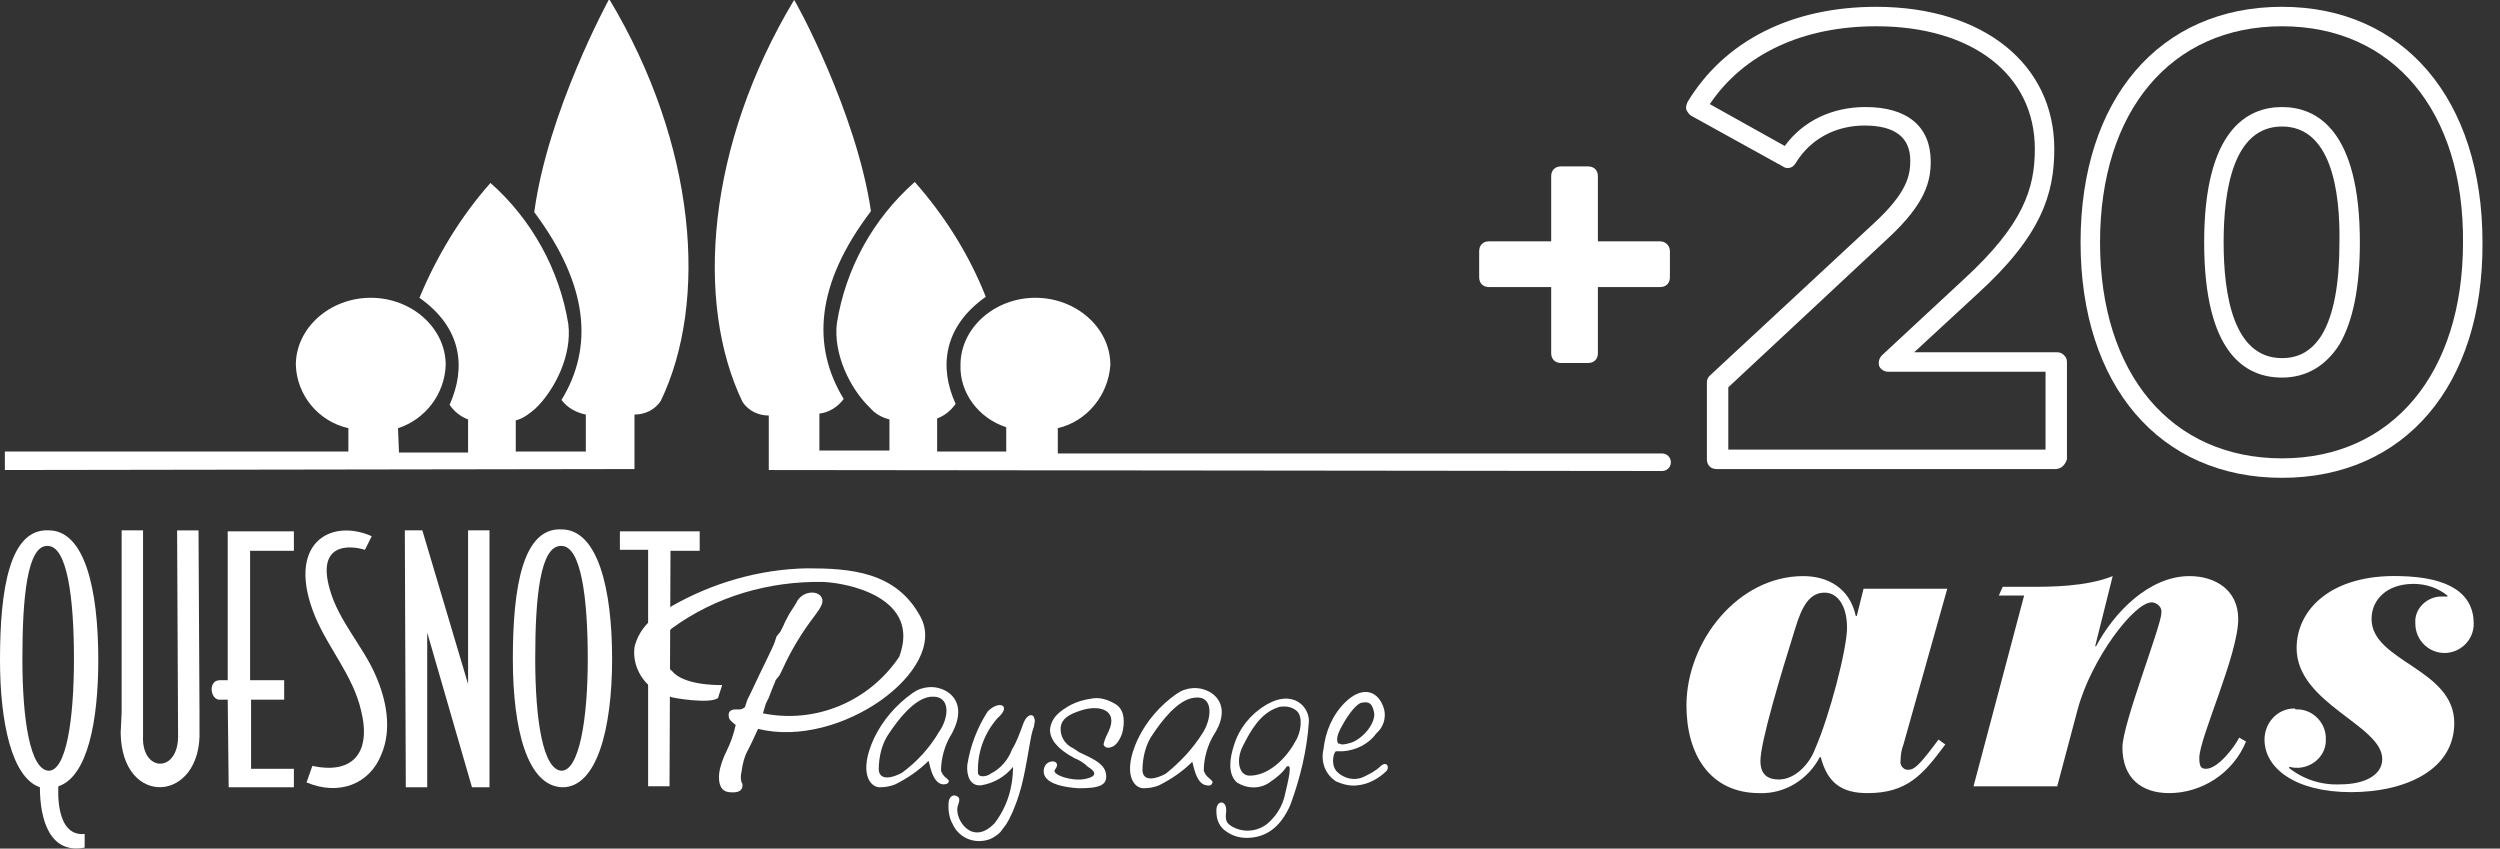 <?xml version="1.0" encoding="utf-8"?>
<!-- Generator: Adobe Illustrator 27.2.0, SVG Export Plug-In . SVG Version: 6.00 Build 0)  -->
<svg version="1.1" id="Calque_1" xmlns="http://www.w3.org/2000/svg" xmlns:xlink="http://www.w3.org/1999/xlink" x="0px" y="0px"
	 viewBox="0 0 256.9 87.2" style="enable-background:new 0 0 256.9 87.2;" xml:space="preserve">
<rect x="0" y="0" width="256.9" height="87.2" fill="#333333" stroke="none"/>
<style type="text/css">
	.st0{fill-rule:evenodd;clip-rule:evenodd;fill:#FFFFFF;}
	.st1{fill:#FFFFFF;}
</style>
<path class="st0" d="M12.4,75.3c0.1,7.8,8.4,7.2,8.1-0.3v-1.9l-0.1-18.6h-2.2l0.1,21c0.1,4-3.8,3.9-3.6,0.1V54.5h-2.2v18.7
	L12.4,75.3"/>
<path class="st0" d="M23.5,80.9h6.7V79h-4.4v-7.1h3.4v-2h-3.5V56.6h4.5v-2h-6.8v15.3h-0.9c-1.1,0.1-0.9,1.9,0,2h0.9L23.5,80.9"/>
<path class="st0" d="M41.7,80.9h2.2V65l4.6,15.9h1.8V54.5h-2.2v15.8l-4.7-15.8h-1.8L41.7,80.9z"/>
<path class="st0" d="M31.5,80.4c3.3,1.4,6.5,0.2,7.7-2.9c1.1-2.6,0.5-5.6-0.6-8.1c-1.3-3-3.8-5.6-4.7-8.8c-1.4-4.8,2-4.6,3.6-4.1
	l0.7-1.4c-4.3-1.9-8.9,0.8-5.8,8.3c1.4,3.3,3.9,6.1,4.7,9.6c1.1,4.4-0.9,6.6-5,5.7L31.5,80.4"/>
<path class="st0" d="M68.8,80.8l0.1-24.2h3v-2h-8.2v1.9h2.9v24.3H68.8z"/>
<path class="st0" d="M68.8,64.8l0.2-0.2c4.5-3.3,10-4.9,15.6-4.8c2.5,0.1,10.1,1.6,7.8,7.7c-3.1,4.6-8.6,6.9-14,5.8l0.3-1
	c0.1-0.2,0.2-0.4,0.3-0.6c0.4-1.1,0.7-1.7,0.7-1.8l0.4-0.5l0.3-0.6c0.9-2,2-3.8,3.3-5.5c0.6-0.8,0.9-1.3,0.8-1.7
	c-0.2-1-2.1-1-2.7,0.4l-0.7,1.1c-0.2,0.4-0.4,0.7-0.6,1.2l-0.3,0.6l-0.4,0.5L79.6,66c-0.2,0.6-1.1,2.3-2.5,5.3l-0.3,0.6l-0.2,0.6
	c0,0.2-0.2,0.3-0.5,0.4h-0.5c-0.6,0-0.8,0.3-0.7,0.8c0,0.2,0.3,0.5,0.7,0.8c-0.2,0.9-0.5,1.8-0.9,2.6c-0.4,0.8-0.7,1.6-0.8,2.4
	c-0.1,1.1,0.2,1.8,1,1.9c0.9,0.1,1.4-0.1,1.4-0.7c0-0.1,0-0.2-0.1-0.3c-0.1-0.4-0.1-0.7,0-1.1c0.1-0.8,0.3-1.6,0.7-2.3l0.3-0.6
	l0.7-1.5c8.5,2.1,19.6-6.1,16.7-11.5c-2.5-4.7-7.3-5-11.7-5c-4.9,0.1-9.7,1.5-13.9,3.9c0,0.1-3.1,1.2-3.8,4.2
	c-0.3,2.4,1.4,4.6,3.7,5.1c0,0.1,4.2,0.8,4.9,0.1c0-0.1,0.4-1.2,0.4-1.3c-3.4,0-4.7-0.9-5.1-1.4C66.5,66.7,68.8,64.8,68.8,64.8"/>
<path class="st0" d="M40.9,44c2.8-0.9,4.8-3.5,4.9-6.5c0-3.8-3.5-6.9-7.7-6.9s-7.7,3.1-7.7,6.9c0.1,3.1,2.3,5.8,5.4,6.5v2.4H0.5v1.9
	l64.7-0.1v-5.6c1.1,0,2.1-0.5,2.7-1.4c4.9-10.2,3.7-26.3-5.3-41.3c0,0-6.3,11.5-7.7,21.9c5.6,7.5,6.1,13.9,2.8,19.3
	c0.6,0.8,1.5,1.3,2.5,1.5v3.8H53v-3.2c0.8-0.2,1.4-0.7,2-1.2c2-1.9,3.8-5.5,3.4-8.7c-0.9-5.6-3.8-10.8-8-14.5
	c-3.1,3.5-5.5,7.5-7.3,11.8c4.4,3.1,4.8,7.2,3.1,11c0.5,0.7,1.1,1.2,1.9,1.5v3.4H41L40.9,44"/>
<path class="st1" d="M57.7,54.4c-4-0.2-5,6-5,13.3s1.5,13.1,5.1,13.2c3.5,0,5.1-5.9,5.1-13.2S61.4,54.4,57.7,54.4 M57.7,79.2
	C55.8,79.1,55,74,55,67.7s0.5-11.7,2.7-11.6c2,0,2.7,5.3,2.7,11.6S59.5,79.2,57.7,79.2"/>
<path class="st1" d="M6,80.8c3-1,4.1-6.7,4.1-13c0-7.3-1.4-13.3-5.1-13.3c-4-0.2-5,6-5,13.3c0,6.4,1.2,12.1,4.1,13.1
	c0,3.3,1,6.9,4.6,6.2v-1.4C5.6,86,6,80.9,6,80.8 M5,79.2C3.1,79.1,2.3,74,2.3,67.7S2.8,56,4.9,56.1c2,0,2.7,5.3,2.7,11.6
	S6.8,79.2,5,79.2"/>
<path class="st0" d="M103.4,43.9v2.5h-7.1V43c0.8-0.3,1.4-0.8,1.9-1.5c-1.7-3.7-1.3-7.9,3.1-11c-1.7-4.3-4.2-8.3-7.3-11.8
	c-4.3,3.8-7.1,8.9-8,14.5c-0.4,3.2,1.4,6.8,3.4,8.7c0.5,0.6,1.2,1,2,1.2v3.2h-7.2v-3.8c1-0.1,1.9-0.7,2.5-1.5
	c-3.3-5.4-2.9-11.8,2.8-19.3C88,11.5,81.7,0,81.6,0c-9,15-10.2,31.1-5.3,41.3c0.6,0.9,1.6,1.4,2.7,1.4v5.6l91.8,0.1
	c0.5,0,0.9-0.4,0.9-0.9l0,0l0,0c0-0.5-0.4-0.9-0.9-0.9h-62.1V44c3-0.7,5.2-3.4,5.4-6.5c0-3.8-3.5-6.9-7.7-6.9s-7.7,3.1-7.7,6.9
	C98.6,40.4,100.6,43,103.4,43.9"/>
<path class="st1" d="M105.1,74.5c-0.3,0.8-0.6,1.7-1.1,2.5c-0.4,1.1-1.2,2-2.2,2.5c-0.2,0.2-1.1,0.5-1.3,0c-0.1-2.1,0.6-4.1,2-5.7
	c1.5-1.3,0.2-1.9-1-0.7c-1.1,1.7-1.8,3.6-2.1,5.5c-0.1,1.1,0.3,2.2,1.4,2.1c1.3-0.2,2.5-0.9,3.3-1.9l0,0c0,2.1-0.6,4.1-1.9,5.8
	c-2.3,2.4-4.1-0.4-3.8-1.7c0.1-0.4,0.4-0.9-0.1-1.1c-0.4-0.2-0.7,0.1-0.8,0.5c-0.1,0.8,0,1.7,0.4,2.4c0.7,1.5,2.4,2.1,3.9,1.5
	c0.4-0.2,0.7-0.4,1-0.7l0.6-0.8c0.5-0.8,0.8-1.6,1.1-2.4l0.2-0.6c0.7-2.1,1.1-5.6,1.4-6.6c0.1-0.3,0.2-0.5,0.2-0.8
	c0.1-0.2,0-0.5-0.1-0.7C105.9,73.3,105.4,73.6,105.1,74.5"/>
<path class="st1" d="M114.7,72.4c-0.8-0.5-1.7-0.8-2.6-0.6c-0.7,0.1-1.4,0.3-2,0.6c-1.1,0.6-2.1,1.3-2.2,2.6c0,1,0.8,2,2.5,2.9
	c0.5,0.2,1,0.5,1.4,0.9c1.3,0.8,0.3,1.1-0.1,1.2c-1.4,0.4-3.7-0.4-3.3-0.9c0.8-1-0.8-1.2-1.1-0.2c-0.3,1.1,0.7,1.9,3.5,2.1
	c2,0,3.2-0.2,2.8-1.7c-0.3-1-1.7-1.5-2.7-2l-0.6-0.4c-0.9-0.4-1.4-1.3-1.3-2.2c0.1-0.8,0.8-1.3,2.1-1.7c1.8-0.6,3.9-0.1,2.8,2.2
	c-0.2,0.4-0.4,0.8-0.5,1.3c0.1,0.3,0.4,0.4,0.7,0.3c0.5-0.1,0.9-0.6,1.2-1.4C115.6,74.3,115.6,73,114.7,72.4"/>
<path class="st1" d="M130,72.5c-1.5,0.9-2.7,2.4-3.2,4.1c-0.4,1.2-0.7,2.9,0.3,3.8c1.1,0.7,2.5,0.7,3.5-0.1c0.6-0.4,1.2-0.9,1.6-1.5
	c0.3-0.2,0.4,0,0.3,0.7c0,0-0.1,0.7-0.4,1.9c-0.2,1.1-0.7,2.1-1.5,2.9c-1.1,1.2-2.9,1.4-4.2,0.5c-0.4-0.3-0.5-0.6-0.4-1.4
	c0.1-1.3-1.1-1.2-1,0c0,0.7,0.2,1.3,0.7,1.8c0.7,0.6,1.5,0.9,2.4,0.9c2,0,3.5-1.1,4.5-3.4c1-2.7,1.7-5.6,1.9-8.5
	C134.6,72.7,132.9,70.7,130,72.5 M133.1,76.2c-0.9,1.7-2.8,3.6-4.8,3.5c-1-0.1-1.3-1.6-0.6-3c0.8-1.6,1.8-3.4,3.6-4
	c0.2-0.1,0.5-0.1,0.7-0.1c0.5,0,1,0.2,1.3,0.5C133.9,73.7,133.7,75.3,133.1,76.2"/>
<path class="st1" d="M141.9,78.7c-0.5,0.5-1.1,0.8-1.7,1.1c-1,0.5-2.2,0.2-2.9-0.6c-0.6-0.8-0.2-2,0-2h0.7c1.3-0.1,2.6-0.7,3.4-1.8
	l0.2-0.2c0.7-0.7,0.9-1.8,0.5-2.7c-0.7-1.7-2.3-1.9-3.9-0.3c-1.3,1.3-2,3-2.2,4.8c-0.3,1.3,0.2,2.6,1.3,3.3c0.7,0.3,1.4,0.5,2.2,0.4
	c1.1-0.1,2.2-0.7,3-1.5C142.8,78.8,142.5,78.2,141.9,78.7 M137.9,74.6c0.7-1.3,1.6-2.4,2.1-2.4c0.6-0.1,1,0,1.2,1s-1,2.6-2.3,3.1
	c-0.3,0.1-0.7,0.2-1,0.2c-0.1,0-0.2-0.1-0.4-0.1C137.3,76,137.4,75.5,137.9,74.6"/>
<path class="st1" d="M97.3,80c-0.3-0.2-0.5-0.5-0.6-0.8c0-1.3,0.4-2.7,1.1-3.8c1.1-2,0.8-3.6-0.6-4.4c-1.1-0.6-2.4-0.5-3.4,0.2
	c-1.7,1.2-3.1,2.8-4,4.7c-1.6,3.5-0.4,5,0.6,5c0.6,0,1.1-0.1,1.6-0.3c1.2-0.6,2.4-1.4,3.4-2.4c0.1-0.1,0.3,2.3,1.5,2.4
	c0.4,0,0.6-0.1,0.6-0.4C97.5,80.2,97.4,80.1,97.3,80 M92.7,79.4c-0.7,0.4-2.3,1-2.4-0.3c0-1.3,0.3-2.7,1.1-3.8
	c0.8-1.2,2.5-3.5,4.2-3.7c2.2-0.2,1.9,2.2,0.9,3.6C95.5,76.9,94.2,78.3,92.7,79.4"/>
<path class="st1" d="M124.3,71.1c-1.1-0.6-2.4-0.5-3.4,0.2c-1.7,1.2-3.1,2.8-4,4.7c-1.6,3.5-0.4,5,0.6,5c0.6,0,1.1-0.1,1.6-0.3
	c1.2-0.6,2.4-1.4,3.4-2.4c0.1-0.1,0.3,2.3,1.5,2.4c0.4,0.1,0.6-0.1,0.6-0.4c-0.1-0.1-0.2-0.2-0.3-0.3c-0.3-0.2-0.5-0.5-0.6-0.8
	c0-1.3,0.4-2.7,1.1-3.8C126,73.5,125.7,71.9,124.3,71.1 M123.6,75.3c-1,1.6-2.3,3-3.8,4.2c-0.7,0.4-2.3,1-2.4-0.3
	c0-1.3,0.3-2.7,1.1-3.8c0.8-1.2,2.5-3.5,4.2-3.7C124.8,71.4,124.5,73.9,123.6,75.3"/>
<path class="st1" d="M191.5,60.5h8.6l-4.5,16c-0.2,0.5-0.3,1.1-0.3,1.7c-0.1,0.4,0.3,0.9,0.7,0.9h0.1c0.6,0,1.1-0.4,3.1-3.1l0.7,0.5
	c-2.3,3.1-3.9,5-8,5c-2.6,0-4.1-1-4.8-3.7H187c-1.2,2.3-3.6,3.8-6.2,3.7c-5.1,0-7.5-4-7.5-9c0-6.6,5.3-13.3,12-13.3
	c2.6,0,4.8,1.3,5.4,4.1h0.1L191.5,60.5z M184.5,64.5c-1.6,5.1-3.6,11.8-3.6,13.7c0,1.6,1,1.9,1.9,1.9c1.6,0,3.1-1.5,3.7-3.1
	c1.5-3.4,3.3-10.3,3.3-12.5c0-2.3-1-3.6-2.3-3.6C186,60.9,185.2,62.2,184.5,64.5z"/>
<path class="st1" d="M208,61.2h-2.6l0.4-0.9h3c1.8,0,5.6,0,8.3-1.1l-1.8,7.2h0.1c1.8-3.4,5.4-7.2,9.6-7.2c2.6,0,5,1.4,5,4.4
	c0,3.7-4,12.2-4,14.3c0,0.9,0.2,1.1,0.7,1.1c1.2,0,2.9-2.2,3.4-3.2l0.7,0.4c-1.3,3.2-4.5,5.3-7.9,5.3c-2.8,0-4.8-1.5-4.8-4.7
	c0-2.4,4-12.5,4-13.8c0.1-0.5-0.3-1-0.9-1.1h-0.1c-1.8,0-6.2,5.8-7.6,11l-2.1,7.9h-8.6L208,61.2z"/>
<path class="st1" d="M235.9,72.9c1.6-0.1,3,1.2,3.1,2.8c0,0.1,0,0.1,0,0.2c0.1,1.6-1.2,2.9-2.8,3c-0.3,0-0.6,0-0.9-0.1l-0.1,0.1
	c1.5,1.2,3.4,1.8,5.3,1.7c2.4,0,4.3-0.9,4.3-2.6c0-3.5-8.8-5.7-8.8-11.4c0-4,3.6-7.6,10.6-7.4c5.1,0.1,7.6,1.8,7.6,4.9
	c0,1.7-1.4,3-3,3c-1.7,0-3-1.4-3-3c0,0,0,0,0-0.1c-0.1-1.4,1.1-2.6,2.5-2.7l0,0c0.3,0,0.5,0,0.8,0v-0.1c-1-0.8-2.2-1.2-3.5-1.2
	c-2.7,0-4.3,1.6-4.3,3.6c0,4.4,8.5,5.1,8.5,10.7c0,4.8-5,7.1-10.6,7.1c-5.8,0-8.9-2.5-8.9-5.4c0-1.7,1.3-3.2,3.1-3.2
	C235.9,72.9,235.9,72.9,235.9,72.9z"/>
<path class="st1" d="M170.6,24.8h-6.4v-6.7c0-0.6-0.4-1-1-1h-2.8c-0.6,0-1,0.4-1,1v6.7H153c-0.6,0-1,0.4-1,1v2.7c0,0.6,0.4,1,1,1
	h6.4v6.8c0,0.6,0.4,1,1,1h2.8c0.6,0,1-0.4,1-1v-6.8h6.4c0.6,0,1-0.4,1-1v-2.7C171.6,25.2,171.1,24.8,170.6,24.8z"/>
<g>
	<g>
		<path class="st1" d="M211.2,48.2h-34.8c-0.6,0-1-0.4-1-1v-7.9c0-0.3,0.1-0.5,0.3-0.7L192.5,23c3.5-3.2,3.8-5,3.8-6.5
			c0-2.4-1.6-3.6-4.7-3.6c-3,0-5.6,1.4-7.1,3.9c-0.3,0.5-0.9,0.6-1.3,0.3l-9.4-5.2c-0.2-0.1-0.4-0.4-0.5-0.6c-0.1-0.3,0-0.5,0.1-0.8
			c3.8-6.3,10.7-9.8,19.4-9.8c11,0,18.3,5.9,18.3,14.6c0,4.6-1.3,8.9-7.9,14.9l-6.5,6h14.7c0.3,0,0.5,0.1,0.7,0.3s0.3,0.4,0.3,0.7
			v10C212.2,47.8,211.8,48.2,211.2,48.2z M177.4,46.2h32.8v-8H194c-0.4,0-0.8-0.3-0.9-0.6c-0.1-0.4,0-0.8,0.3-1.1l8.4-7.8
			c6.1-5.6,7.3-9.3,7.3-13.4c0-7.6-6.4-12.6-16.3-12.6c-7.5,0-13.6,2.8-17.1,8l7.7,4.3c1.9-2.6,4.9-4,8.3-4c4.3,0,6.7,2,6.7,5.6
			c0,2-0.5,4.3-4.4,7.9l-16.4,15.3v6.4H177.4z"/>
		<path class="st1" d="M234.5,49.1c-12.6,0-20.7-9.5-20.7-24.2s8.1-24.2,20.7-24.2c12.5,0,20.6,9.5,20.6,24.2
			C255.2,39.6,247.1,49.1,234.5,49.1z M234.5,2.7c-11.4,0-18.7,8.7-18.7,22.2s7.3,22.2,18.7,22.2c11.3,0,18.6-8.7,18.6-22.2
			C253.2,11.4,245.9,2.7,234.5,2.7z M234.5,38.8L234.5,38.8c-3.7,0-8-2.4-8-13.9s4.4-13.9,8-13.9s8,2.4,8,13.9
			c0,4.6-0.7,8.1-2.1,10.5C239,37.6,237,38.8,234.5,38.8z M234.5,13c-5,0-6,6.5-6,11.9s1,11.9,6,11.9l0,0c1.8,0,3.1-0.8,4.1-2.4
			c1.2-2,1.8-5.2,1.8-9.4C240.5,19.5,239.5,13,234.5,13z"/>
	</g>
</g>
</svg>
